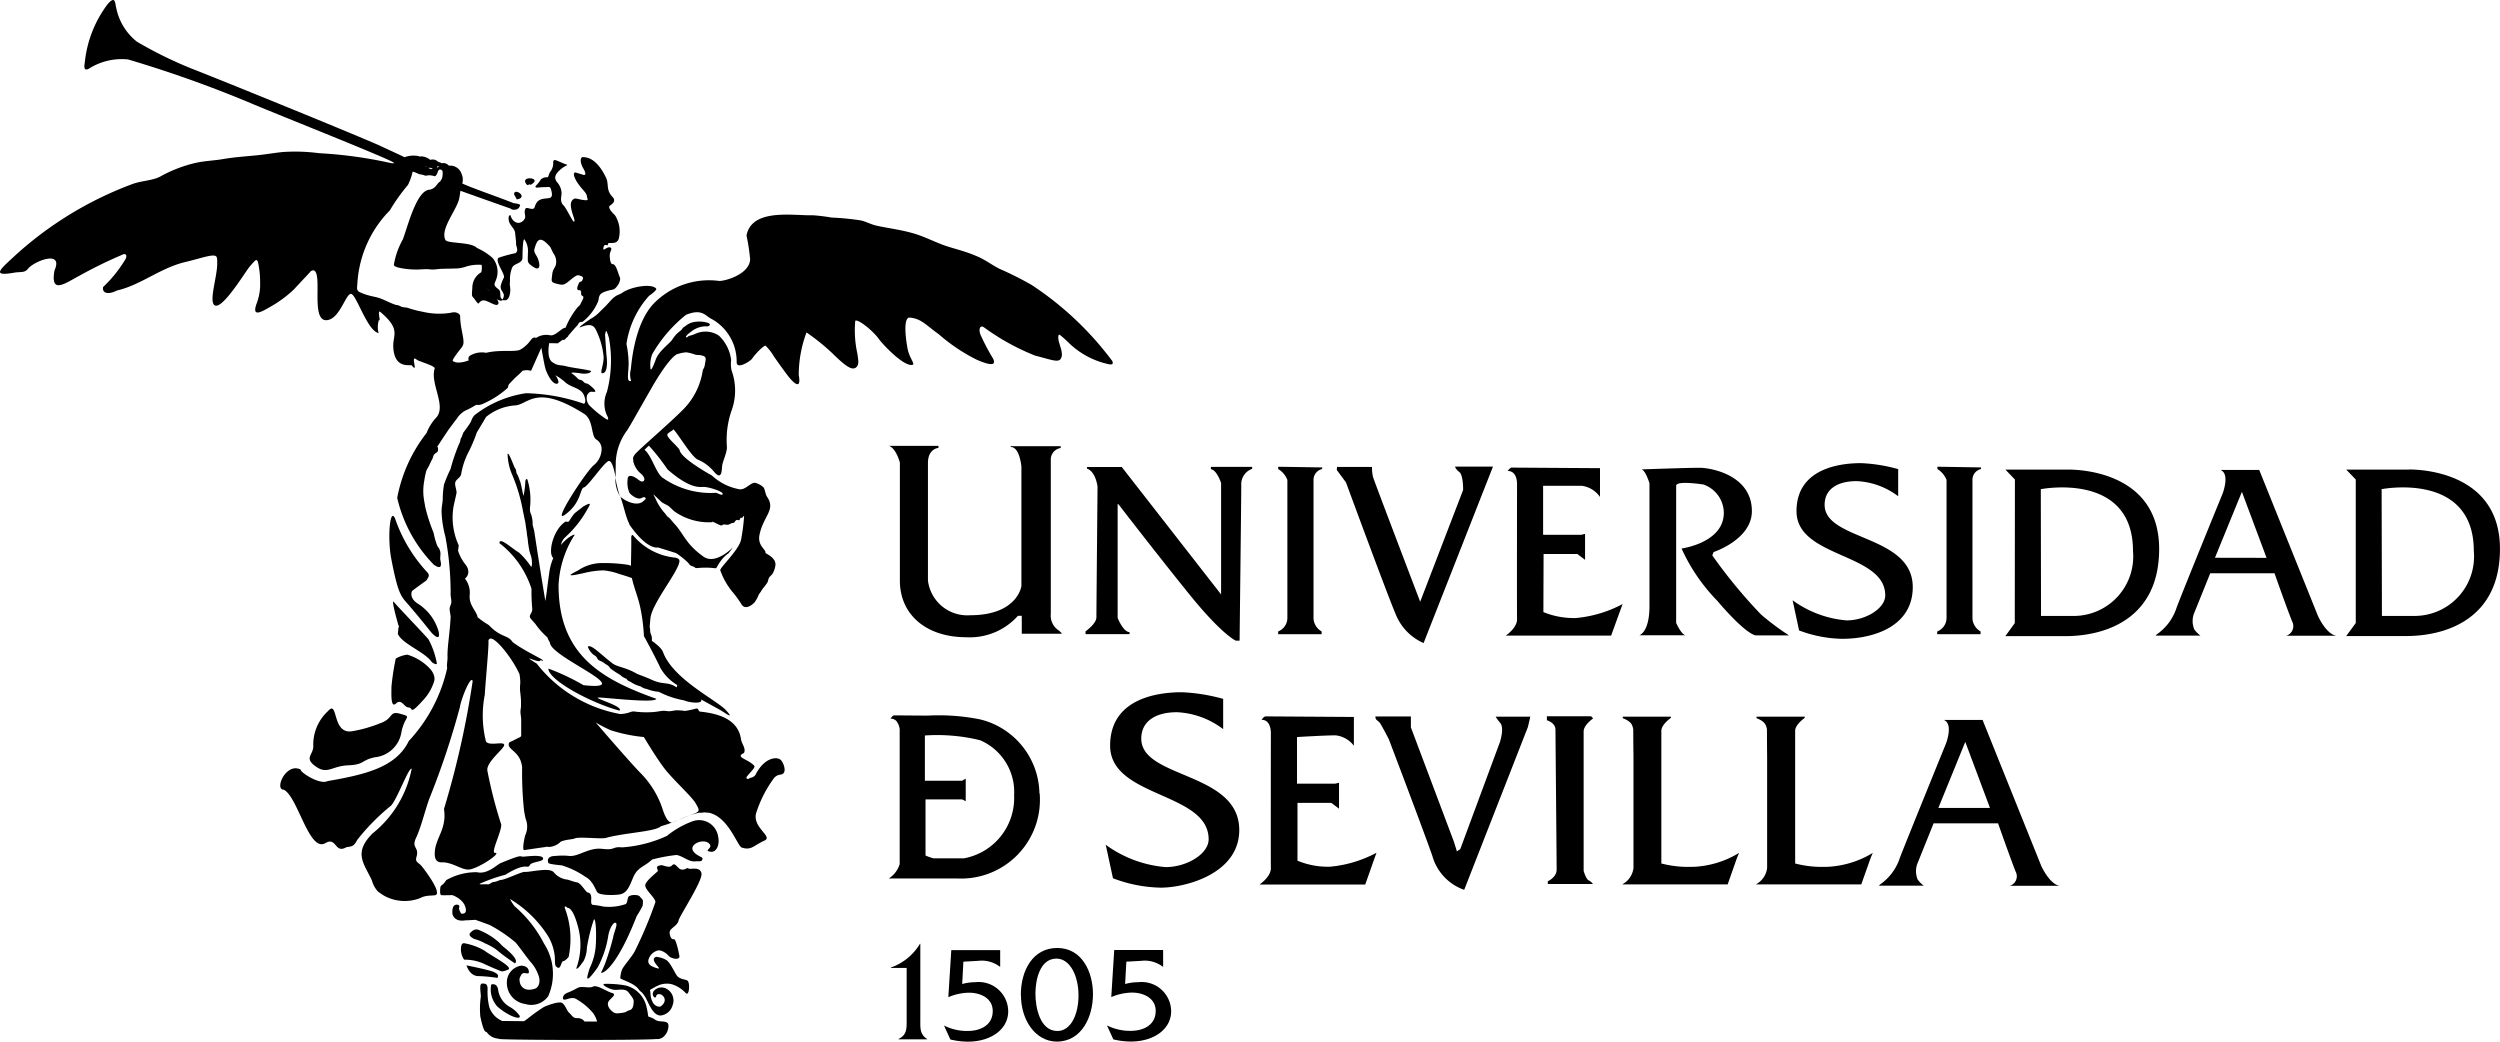 <svg xmlns="http://www.w3.org/2000/svg" width="138.052" height="57.523" viewBox="0 0 138.052 57.523">
  <g id="Capa_2" data-name="Capa 2" transform="translate(-0.006 0.001)">
    <g id="Capa_1" data-name="Capa 1" transform="translate(0.006 -0.001)">
      <path id="Trazado_301" data-name="Trazado 301" d="M318.88,339.12a3.041,3.041,0,0,0,1.606-1.31h.02v4.224c0,.427-.031.771.376,1.034v.017h-1.574v-.023c.463-.225.443-.575.443-1.034v-2.885h-.872Z" transform="translate(-269.685 -285.693)"/>
      <path id="Trazado_302" data-name="Trazado 302" d="M340.993,340.993h-.022a1.65,1.65,0,0,0-1.194-.321l-.816.045-.066,1.234a2.7,2.7,0,0,1,.727-.1,1.631,1.631,0,0,1,1.814,1.606c0,1-.96,1.677-2.226,1.677a4.228,4.228,0,0,1-.969-.12l-.35-.771a2.8,2.8,0,0,0,1.311.3c.691,0,1.379-.309,1.379-1.1,0-.719-.688-1.012-1.307-1.012a3,3,0,0,0-1.145.248l.164-2.6h2.7Z" transform="translate(-285.762 -287.613)"/>
      <path id="Trazado_303" data-name="Trazado 303" d="M365.39,341.91c0-1.388.683-2.6,2.006-2.6,1.388,0,1.978,1.341,1.978,2.555s-.6,2.615-2.006,2.615c-1.177-.015-1.972-1.186-1.972-2.57m.8-.076c0,.758.247,2.06,1.214,2.06.744,0,1.165-.913,1.165-1.969s-.454-2.016-1.21-2.03c-.944,0-1.169,1.214-1.169,1.939" transform="translate(-309.019 -286.962)"/>
      <path id="Trazado_304" data-name="Trazado 304" d="M399.314,340.976h-.023a1.645,1.645,0,0,0-1.193-.321l-.816.045-.068,1.234a2.7,2.7,0,0,1,.728-.1,1.628,1.628,0,0,1,1.814,1.6c0,1-.96,1.677-2.229,1.677a4.212,4.212,0,0,1-.964-.12l-.353-.771a2.84,2.84,0,0,0,1.313.3c.688,0,1.379-.309,1.379-1.1,0-.719-.691-1.012-1.305-1.012a3.015,3.015,0,0,0-1.148.248l.164-2.6h2.7Z" transform="translate(-335.084 -287.596)"/>
      <path id="Trazado_305" data-name="Trazado 305" d="M451.123,256.41l4.9.032v1.589a1.463,1.463,0,0,0-1.014-.574c-.586,0-2.126.094-2.126.094v2.573h2.115l.205-.048v1.433l-.427-.324h-1.867v3.194a4.362,4.362,0,0,0,1.8.332,6.713,6.713,0,0,0,2.564-.771l-.1.275-.523,1.481H450.81s.637-.421.629-.909,0-7.436,0-7.436.035-.753-.515-.753c.128-.179.2-.18.2-.18" transform="translate(-381.261 -216.851)" fill-rule="evenodd"/>
      <path id="Trazado_306" data-name="Trazado 306" d="M326.415,260.35a4.283,4.283,0,0,0-3.281-4.079,11.63,11.63,0,0,0-2.9-.207l-1.851-.014s-.069,0-.191.181a.429.429,0,0,1,.344.154c.028.052.06.106.085.147a.947.947,0,0,1,.077.282v7.452a1.438,1.438,0,0,1-.6.79h3.766a4.351,4.351,0,0,0,4.565-4.7m-4.152,3.587h-1.714a2.709,2.709,0,0,1-.438-.154v-3.1h2.02l.2.1v-1.245l-.2.117h-2.055v-2.5a9.986,9.986,0,0,1,3.045.261,3.107,3.107,0,0,1,1.882,3.045,3.385,3.385,0,0,1-2.752,3.474" transform="translate(-269.017 -216.547)" fill-rule="evenodd"/>
      <path id="Trazado_307" data-name="Trazado 307" d="M679.746,266.841h2.777c-.565-.083-1.02-1.1-1.02-1.1l-3.24-8.059h-2.135c.538.228.109,1.314.109,1.314s-2.1,5.158-2.535,6.281a2.884,2.884,0,0,1-1.115,1.5l-.048.057h2.481a1.543,1.543,0,0,1-.338-.333,1.2,1.2,0,0,1-.032-.855l.909-2.257h3.558s.722,2.046.97,2.664a.551.551,0,0,1-.341.793m-3.925-4.307,1.486-3.646,1.364,3.647Z" transform="translate(-568.783 -217.925)" fill-rule="evenodd"/>
      <path id="Trazado_308" data-name="Trazado 308" d="M492.314,256.45h1.952v.6l2.377,6.318.165.532.187-.131,2.181-5.887s.264-.771.031-1.069a2.712,2.712,0,0,1-.261-.352h1.915l-.133.571-3.518,8.99a2.773,2.773,0,0,1-1.759-1.875c-.494-1.422-2.4-6.432-2.4-6.432s-.244-.494-.472-.872c-.1-.174-.281-.168-.27-.395" transform="translate(-416.356 -216.885)" fill-rule="evenodd"/>
      <path id="Trazado_309" data-name="Trazado 309" d="M553.68,256.38h2.442l.114.116s-.526.363-.526.717v7.7s.122.447.275.525a.617.617,0,0,1,.238.205h-2.493v-.154s.489-.21.489-.645-.065-7.529-.065-7.714c0-.407-.474-.529-.474-.529Z" transform="translate(-468.26 -216.826)" fill-rule="evenodd"/>
      <path id="Trazado_310" data-name="Trazado 310" d="M584.494,264.819a5.869,5.869,0,0,1-1.726-.184v-7.324c0-.352.526-.716.526-.716v-.066h-2.657v.08c0,.012.378.12.506.37a.987.987,0,0,1,.074.258c0,.054,0,.642.012,1.475v6.171a1.176,1.176,0,0,1-.629.909h5.829l.521-1.48.109-.261a5.254,5.254,0,0,1-2.566.771" transform="translate(-491.027 -216.953)" fill-rule="evenodd"/>
      <path id="Trazado_311" data-name="Trazado 311" d="M632.359,264.819a5.842,5.842,0,0,1-1.726-.184v-7.324c0-.352.529-.716.529-.716v-.066H628.5v.08c0,.012.378.12.5.37a.994.994,0,0,1,.076.258c0,.054,0,.642.009,1.475v6.171a1.176,1.176,0,0,1-.629.909h5.827l.525-1.48.111-.261a5.271,5.271,0,0,1-2.567.771" transform="translate(-531.503 -216.953)" fill-rule="evenodd"/>
      <path id="Trazado_312" data-name="Trazado 312" d="M402.256,249.811v-1.674a9.949,9.949,0,0,0-2.283-.367c-1.014,0-3.959.188-3.959,2.95,0,2.89,5.44,2.55,5.44,5.171,0,.805-1.2,1.535-2.374,1.535a6.5,6.5,0,0,1-3.309-1.234l.4,1.851a7.786,7.786,0,0,0,2.637.518c1.389,0,4.337-.779,4.337-3.18,0-3.231-5.411-2.826-5.411-5.05,0-.94.762-1.458,1.97-1.458a4.554,4.554,0,0,1,2.553.935" transform="translate(-334.712 -209.544)" fill-rule="evenodd"/>
      <path id="Trazado_313" data-name="Trazado 313" d="M318.05,159.579h2.755v.114s-.58.028-.58.836v6.487a2.186,2.186,0,0,0,2.328,1.916c2.623,0,2.833-1.611,2.833-1.611v-6.6s-.093-1.08-.589-1.08c0-.1.045-.043.045-.043h2.712v.1a.64.64,0,0,0-.545.663v8.5a.969.969,0,0,0,.358.852c.3.222.239.241.239.241h-2.2v-.992h-.21a3.564,3.564,0,0,1-2.848,1.185c-2.246,0-3.673-1.271-3.673-3.126V160.5s-.208-.8-.617-.926" transform="translate(-268.983 -134.958)" fill-rule="evenodd"/>
      <path id="Trazado_314" data-name="Trazado 314" d="M388.63,167.226v-.1h1.921l5.485,7.037V168.01s-.228-.713-.563-.764v-.127h2.277v.108a.9.9,0,0,0-.6.915c0,.748-.093,8.575-.093,8.575h-.205s-.748-.309-2.564-2.555-3.9-4.954-3.9-4.954l-.065-.048v6.3s.309.782.657.782v.114H388.55V176.2s.6-.421.6-.771.063-7.216.063-7.216-.085-.812-.579-1" transform="translate(-328.606 -141.337)" fill-rule="evenodd"/>
      <path id="Trazado_315" data-name="Trazado 315" d="M457.522,167.06l2.416.037v.088a.615.615,0,0,0-.477.569v7.7a.884.884,0,0,0,.447.7v.154h-2.4v-.154a.8.8,0,0,0,.509-.742v-7.621a1.2,1.2,0,0,0-.5-.6.2.2,0,0,1,0-.125" transform="translate(-386.927 -141.286)" fill-rule="evenodd"/>
      <path id="Trazado_316" data-name="Trazado 316" d="M693.355,167.05l2.414.039v.089a.607.607,0,0,0-.474.568v7.7a.884.884,0,0,0,.447.7v.154h-2.4l.011-.154a.805.805,0,0,0,.511-.742v-7.621a1.213,1.213,0,0,0-.5-.6.245.245,0,0,1,0-.128" transform="translate(-586.374 -141.278)" fill-rule="evenodd"/>
      <path id="Trazado_317" data-name="Trazado 317" d="M478.511,167.045h1.932a2.006,2.006,0,0,0,.06.569c.074.255,2.6,6.875,2.6,6.875l2.371-6.171s.014-.818-.208-.99-.238-.3-.238-.3h2.094l-3.831,9.743a2.912,2.912,0,0,1-1.543-1.6c-.437-1.007-2.742-7.27-2.742-7.27l-.509-.687Z" transform="translate(-404.679 -141.261)" fill-rule="evenodd"/>
      <path id="Trazado_318" data-name="Trazado 318" d="M539.247,167.352l4.9.032v1.589a1.457,1.457,0,0,0-1.009-.617h-2.132v2.706h2.109l.207-.049v1.433l-.426-.322h-1.864l-.011,3.206a4.412,4.412,0,0,0,1.8.329,6.772,6.772,0,0,0,2.573-.771l-.633,1.743H538.94s.636-.418.626-.909,0-7.439,0-7.439.039-.745-.515-.745c.131-.182.2-.187.2-.187" transform="translate(-455.794 -141.531)" fill-rule="evenodd"/>
      <path id="Trazado_319" data-name="Trazado 319" d="M586.877,167.518s2.529-.088,3.18-.088,2.894.412,2.894,2.393c0,1.569-2.111,2.259-2.111,2.259l-.076.184a27.953,27.953,0,0,0,2.694,3.268A14.235,14.235,0,0,0,595,176.685h-1.822s-.463.054-2.151-1.924a10.024,10.024,0,0,1-1.959-2.873s2.334-.309,2.334-1.973a1.674,1.674,0,0,0-1.123-1.56s-1.509-.242-1.509.068V176s.3.68.542.68H586.73s.566-.143.566-1.614v-6.781s-.2-.663-.42-.761" transform="translate(-496.211 -141.599)" fill-rule="evenodd"/>
      <path id="Trazado_320" data-name="Trazado 320" d="M721.25,168.07h-3.468l.526.549-.008,7.93-.52.719h3.3c2.26,0,5.193-.972,5.193-4.815,0-4.011-3.912-4.383-5.02-4.383m.412,8.083H719.75l-.012-7s5.091-1,5.091,3.417a3.286,3.286,0,0,1-3.167,3.581" transform="translate(-607.043 -142.14)" fill-rule="evenodd"/>
      <path id="Trazado_321" data-name="Trazado 321" d="M778.748,177.346h2.777c-.572-.082-1.02-1.1-1.02-1.1l-3.24-8.053h-2.137c.538.222.114,1.308.114,1.308s-2.109,5.161-2.536,6.284a2.866,2.866,0,0,1-1.115,1.5l-.051.057h2.479a1.683,1.683,0,0,1-.336-.336,1.2,1.2,0,0,1-.032-.853l.91-2.256h3.548s.722,2.047.975,2.663a.555.555,0,0,1-.344.793m-3.92-4.311,1.489-3.641,1.361,3.646Z" transform="translate(-652.509 -142.242)" fill-rule="evenodd"/>
      <path id="Trazado_322" data-name="Trazado 322" d="M647.452,167.6v-1.5a8.926,8.926,0,0,0-2.053-.33c-.916,0-3.561.17-3.561,2.655,0,2.595,4.9,2.294,4.9,4.648,0,.722-1.08,1.381-2.134,1.381a5.859,5.859,0,0,1-2.982-1.112l.358,1.666a7.05,7.05,0,0,0,2.377.463c1.766,0,3.9-.7,3.9-2.857,0-2.905-4.867-2.546-4.867-4.543,0-.849.683-1.308,1.773-1.308a4.1,4.1,0,0,1,2.293.838" transform="translate(-542.633 -140.195)" fill-rule="evenodd"/>
      <path id="Trazado_323" data-name="Trazado 323" d="M843.254,168.045H839.78l.528.549v7.925l-.528.719h3.3c2.256,0,5.191-.972,5.191-4.815,0-4.011-3.917-4.383-5.019-4.383m.417,8.087h-1.916l-.017-7s5.091-1,5.091,3.417a3.283,3.283,0,0,1-3.163,3.581" transform="translate(-710.221 -142.115)" fill-rule="evenodd"/>
      <path id="Trazado_324" data-name="Trazado 324" d="M240.619,293.708a2.73,2.73,0,0,0,.322-.128c-.11.045-.221.088-.332.128Z" transform="translate(-203.49 -248.287)"/>
      <path id="Trazado_325" data-name="Trazado 325" d="M187.409,175.9c-3.118-1.1-5.4-2.481-5.4-6.271a5.616,5.616,0,0,1,.856-2.732c.154-.154-.295-.011-.722.508a.8.8,0,0,1,.2-.395,6.032,6.032,0,0,0,1.291-1.637c.216-.349.059-.265-.267-.089-.523.434-.42.253-.771.8-.062.1-.194-.022-.261.073-.64.463-.926,1.712-.617,1.969a3.034,3.034,0,0,0-.214.759c-.1.662-.154,1.234-.224,1.615-.228-1.356-.443-2.734-.6-3.767,0-.073-.085-.358-.1-.427a1.886,1.886,0,0,0-.074-.555.73.73,0,0,1-.073-.429,3.766,3.766,0,0,0-.139-1.51c-.012-.077-.1-.062-.119.073a4.6,4.6,0,0,1-.1.8c-.02.035-.137-.7-.2-.816-.019-.032-.037-.113-.071-.19a.605.605,0,0,0-.059-.14.475.475,0,0,1-.062-.13c-.019-.045-.009-.111-.026-.154s-.077-.116-.1-.184c-.154-.383-.309-.771-.363-.7a3.092,3.092,0,0,0,.216,1.066,9.465,9.465,0,0,1,.636,2.109c.022.114.1.481.123.591s.037.275.06.4.032.295.052.39c.045.25.035.364.069.509a2.392,2.392,0,0,0,.116.518c.1.25.1.785,0,.617a4.3,4.3,0,0,0-.628-.734c-.051-.029-.1-.068-.154-.1-.443-.309-.94-.75-.94-.432a5.18,5.18,0,0,1,1.771,2.522,10.087,10.087,0,0,0,.042,1.106c.017.21-.171.324-.128.463.032.1.281.326.329.412a4.174,4.174,0,0,0,.633.7,1.487,1.487,0,0,0,.143.288c0,.8,4.955,2.7,1.851,2.351a12.515,12.515,0,0,0-1.938-.916c0,.642,2.4,1.921,3.928,2.322.244-.248-1.566-.722-1.139-.722.309-.009,3.169.336,3.169.063" transform="translate(-151.165 -137.312)"/>
      <path id="Trazado_326" data-name="Trazado 326" d="M184,68.778c.054.1.11.194.154.284.676-.114-.154-.68-.154-.284" transform="translate(-155.614 -58.049)"/>
      <path id="Trazado_327" data-name="Trazado 327" d="M188.043,64.178c.045.035.086-.011.113-.025s.032,0,.052.014.046,0,.066-.009c.654-.383-.646-.512-.279-.026.015.023.015.022.048.046" transform="translate(-158.936 -53.971)"/>
      <path id="Trazado_328" data-name="Trazado 328" d="M141.254,188.339c.168-.113.154-.093.234-.228s.1-.21-.045-.363a8.313,8.313,0,0,1-1.757-2.947c-.292-.657-.423,1.119-.208,2.232.327,1.7.494,2.015.805,2.37.548.617,1.412,1.7,1.412,1.7s.552.617.39-.085a2.691,2.691,0,0,0-1.173-1.534c-.477-.329-.287-.679-.287-.679s.245-.19.628-.463" transform="translate(-117.871 -156.171)"/>
      <path id="Trazado_329" data-name="Trazado 329" d="M143.115,218.753a4.426,4.426,0,0,0-.463-1.333c-.179-.228-1.722-1.83-1.91-2.063s.25,1.29.25,1.29.012.017.034.052c-.062.088-.045.4-.073.4.219.56,1.484,1,1.879,1.571.154.128.292.145.281.079" transform="translate(-118.99 -182.112)"/>
      <path id="Trazado_330" data-name="Trazado 330" d="M142.116,234.98a2.827,2.827,0,0,0-1.14-.66,1.677,1.677,0,0,0-.636.218,13.54,13.54,0,0,0-.238,1.56c0,.393-.051,1.206.255.916s.443.224.7.224,0,.475.791-.4a2.681,2.681,0,0,0,.617-1.065s.125-.369-.355-.795" transform="translate(-118.486 -198.169)"/>
      <path id="Trazado_331" data-name="Trazado 331" d="M114.693,254.442a7.48,7.48,0,0,1-1.513.423c-1.119.17-.748-1.768-1.313-1.122a2.517,2.517,0,0,0-.821,1.95c0,.488-.526.642.13,1.112s.881-.023,1.8-.06.688-.278,1.472-.444a1.653,1.653,0,0,0,1.47-1.415c.188-.9.609-.793-.057-.983s-.341.272-1.171.538" transform="translate(-93.746 -214.484)"/>
      <path id="Trazado_332" data-name="Trazado 332" d="M211.4,200.583l1.058.585c.17.093.849.6.3,0-.523-.566-2.931-1.716-3.474-3.211-.094-.267-.617-.617-.617-.617.032-.344-.11-.356-.091-.617l-.029-.165.04-.449c.068-.785,1.418-2.43,1.583-3.059.025-.094.1-.284-.309-.316a3.475,3.475,0,0,1-2.231-1.22c-.062-.056-.1.029-.1.127.009.463-.012,1.139-.015,1.554-.049-.02-.1-.035-.162-.054a8.87,8.87,0,0,0-1.543-.094,2.354,2.354,0,0,0-1.134.352c-.213.154-1.154.518.3.184a4.8,4.8,0,0,1,1.032-.134,3.755,3.755,0,0,1,.882.205c.258.076.492.154.677.219.106.511.333,1.02.463,1.632a10.043,10.043,0,0,1,.2,1.572s.582,1.058.912,1.762a2.618,2.618,0,0,0,.936.947.162.162,0,0,0-.029.089c-.012.1-.1-.1-.5-.168-.19-.032-.378-.045-.486-.076a2.17,2.17,0,0,1-.358-.12c-.3-.137-.5-.213-.842-.341-.716-.418-1.148-.367-1.45-.651-.546-.413-1.137-1.041-1.281-.847a1.021,1.021,0,0,0,.289.413c.049.052.094.052.154.11s.088.154.134.19c.073.06.214.093.322.179s.154.091.238.162c.034.025.088.12.119.145a4.921,4.921,0,0,0,.557.364c-.009.034.23.179.322.2a.309.309,0,0,0,.2.154,1.822,1.822,0,0,0,.589.27.717.717,0,0,0,.339.14,2.053,2.053,0,0,0,.654.154,4.906,4.906,0,0,0,1.389.472c.378.154,1.049.191.953-.026a.032.032,0,0,0,.019-.012" transform="translate(-172.672 -161.952)"/>
      <path id="Trazado_333" data-name="Trazado 333" d="M220.26,170.983a1.886,1.886,0,0,0,.253,1.017c-.012-.031-.023-.062-.034-.094a7.955,7.955,0,0,1-.219-.926" transform="translate(-186.28 -144.601)"/>
      <path id="Trazado_334" data-name="Trazado 334" d="M158.925,309.83l.5-.031s.407.143.787.284a8.164,8.164,0,0,1,1.412.949c.123.11.75,1,.875,1.123a2.149,2.149,0,0,1,.412.717c.128.339.014.662-.19.727-.657.221-.832-.225-.845-.37s-.054-.154.086-.395.463.094.412-.213-.426-.289-.426-.289a.93.93,0,0,0-.785.926,1.175,1.175,0,0,0,1.012,1.189,1.145,1.145,0,0,0,1.273-.432,3.063,3.063,0,0,0-.231-2.9,6.789,6.789,0,0,0-1.629-2.067,2.433,2.433,0,0,1-.253-.4,6.365,6.365,0,0,1,2.111,2.063,2.718,2.718,0,0,1,.367,1.163c.019.392-.019.463.154.563s.2-.356.309-.356.3-.236.3-.236a5.058,5.058,0,0,0,.1-1.015,4.733,4.733,0,0,0-.278-1.586c-.14-.339.128-.1.128-.1s.309-.077.617,1.245a3.809,3.809,0,0,1-.147,2.094c.074.088.29-.262.4-.4a1.661,1.661,0,0,0,.185-.736,9.822,9.822,0,0,1,.384-1.558c.076-.117.154.434.114,1.324a3.407,3.407,0,0,1-.347,1.368c-.1.353-.381,1.1.444-.051a5.435,5.435,0,0,0,.58-1.706c.054-.389.273-.816.415-.759s-.086.483-.136.791a13.6,13.6,0,0,1-.434,1.422,4.745,4.745,0,0,1-.23.52c-.057.106.724.062,1.964-3.109a5.192,5.192,0,0,0,.327-.572c.031-.295.026-.318-.08-.415-.062-.052-.077-.154-.264-.165a.7.7,0,0,0-.349.032c-.2.051-.089.338-.248.463a2.826,2.826,0,0,1-1.242.133,3.968,3.968,0,0,0-.555-.089c-.145-.019-.1-.228-.1-.378s-.056-.3-.177-.3-.376-.529-.617-.569-.463-.154-.563-.154a1.137,1.137,0,0,1-.714-.4c-.236-.29-1.291,0-1.6-.022-.187-.014-1.088.441-1.321.443-.076,0-.261.113-.409.113-.069,0-.216.131-.281.13-.375-.012-.531.028-.463-.037a8.946,8.946,0,0,1,1.4-.491c1.2-.745,1.2-.282,1.351-.528.1-.216.8-.171.73-.39s-.926-.082-1.111-.082,0-.154-1.234.359c-.2.085-.739.642-1.3.5a3.347,3.347,0,0,0-1.7.438c-.231.366-.309.222-.33.452s0,.358.052.375.617,0,.617,0,.7.236.747.805c.02.282-.262.213-.262.213s-.154-.234-.108-.338-.054-.2-.231-.13-.145.463-.145.463.052.52.784.369" transform="translate(-133.174 -259.006)"/>
      <path id="Trazado_335" data-name="Trazado 335" d="M176.652,353.5a1.29,1.29,0,0,1-.56-.832c-.045-.5-.393-.359-.393-.359a1.4,1.4,0,0,0,.35,1.223c.651.566,1.342.758,1.213.488a1.677,1.677,0,0,0-.617-.52" transform="translate(-148.574 -297.941)"/>
      <path id="Trazado_336" data-name="Trazado 336" d="M168.506,345.907c-.352-.136-1.526-.367-1.526-.367s.17.592.653.592a7.932,7.932,0,0,1,1.048.1s.17-.181-.17-.309" transform="translate(-141.22 -292.231)"/>
      <path id="Trazado_337" data-name="Trazado 337" d="M169.973,333.671c-.154-.123-.258-.267-.383-.361a3.731,3.731,0,0,0-1.061-.617.355.355,0,0,0-.309.077c-.057.052-.12.093-.143.145-.063.142.2.272.267.3a2.511,2.511,0,0,1,.589.242,3.219,3.219,0,0,1,.591.324,11.6,11.6,0,0,0,1.044.771s.355-.12-.6-.887" transform="translate(-142.139 -281.359)"/>
      <path id="Trazado_338" data-name="Trazado 338" d="M167.2,339.139s.088.045.39-.091-.955-.771-1.305-1.043a3.359,3.359,0,0,0-1.128-.413s-.177-.043-.177.321a1.012,1.012,0,0,0,.177.588,2.567,2.567,0,0,1,1.046.205c.474.228,1,.434,1,.434" transform="translate(-139.527 -285.507)"/>
      <path id="Trazado_339" data-name="Trazado 339" d="M225.238,312.466c.122-.355,1.355-2.219,1.265-2.606s-.582-.191-.714-.259-.1.063-.35.063-.373-.441-.551-.241-.5-.039-.64,0-.273.028-.145.3c.019.039-.636.509-.7.771s.617.771.552.981a22.845,22.845,0,0,1-1.143,2.712c-.154.288-.583.771-.69.984a1.555,1.555,0,0,0-.1.481c-.008.079.72.245,1,.6a.73.73,0,0,0,.2.2,2.033,2.033,0,0,1,.225.33c.228.463.424.933.8.938a.771.771,0,0,0,.657-.552.737.737,0,0,0-.309-.913.566.566,0,0,0-.734.123s-.12.194.025.318.069-.147.236-.154.167.025.236.079.255.287-.063.566c-.094.086-.3.046-.441-.131a1.049,1.049,0,0,1-.165-.548,1.136,1.136,0,0,0-.032-.2,5.035,5.035,0,0,1,.478-.258,1.231,1.231,0,0,1,.694-.068,1.736,1.736,0,0,1,.8.492c.207.231.259-.6.091-.688s-.452-.054-.617-.335-.367-.7-.549-.8a1.365,1.365,0,0,0-.557-.171c-.06.025-.21.085-.066.316s.384.395.079.3-.514-.219-.42-.5a.734.734,0,0,1,.486-.463c.154-.056.452.1.6.278s.648.275.609.023-.2-.946-.295-.926-.213-.056-.244-.336.389-.339.5-.7" transform="translate(-187.768 -261.642)"/>
      <path id="Trazado_340" data-name="Trazado 340" d="M204.005,293.673a4.91,4.91,0,0,0-1.324.771,7.038,7.038,0,0,1-2.468.633c-.594-.054-.344.17-1.106.082s-1.313.454-1.837.39a3.461,3.461,0,0,0-.713,0c-.484,0-.474.234-.426.381.023.063.338.1.753.143a4.747,4.747,0,0,1,1.3.633c.393.2.546.691.654.847s.719.179,1.159.134.568-.335.807-.916.569-.6.961-.936c.028-.023.062-.052.1-.086a8.873,8.873,0,0,1,1.35-.251c.366.068.653.375,1,.353s.359.032.421-.1-.088-.117-.333-.295c-.646-.463.333-.9.677-.617s-.344.41.116.48c.309.046.517-.363.413-.845a1.061,1.061,0,0,0-1.5-.8" transform="translate(-165.854 -248.285)"/>
      <path id="Trazado_341" data-name="Trazado 341" d="M182.071,354.26c-.031-.049-.106-.089-.276-.1-.444-.02-.333-.093-.617-.208s-.12.056-.279-.6a1.561,1.561,0,0,0-1.154-1.18,5.772,5.772,0,0,0-1.173-.089c-.205.039.29.3.535.327s.617-.1.8.145.3.369.285.528-.023.4-.228.454-.123.114-.463.154c-.235.025-.336.054-.523-.113s-.285-.389-.145-.566.441-.353.154-.43-.819-.463-1.043-.347-.64-.066-.878.086a4.532,4.532,0,0,1-.563.265c-.2.1-.2.2-.2.2s-.069.154.057.168.309-.137.594-.068a3.431,3.431,0,0,1,1,.815,1.518,1.518,0,0,1,.216.452.026.026,0,0,1,0,.011h-.69a.463.463,0,0,0-.4-.188c-.25.009-.272-.137-.477-.322-.089-.082-.182-.378-.353-.511s-.957.171-1.057.242a10.227,10.227,0,0,0-.858.617,1.606,1.606,0,0,1-.2.142l-1.206-.012c-.02-.011-.042-.018-.062-.031a1.268,1.268,0,0,1-.648-.731,3.622,3.622,0,0,1-.094-1.007c-.006-.284-.11-.293-.29-.3s-.1.4-.082.716a4.622,4.622,0,0,0-.031,1.1c.08.386.2.864.322.855h.023a.833.833,0,0,0,.711.373c-.878.085,7.885.1,8.661.023.486.046.72-.525.665-.8a.2.2,0,0,0-.042-.085" transform="translate(-145.199 -297.753)"/>
      <path id="Trazado_342" data-name="Trazado 342" d="M61.4,19.9a17.567,17.567,0,0,0-4.426-4.166,18.671,18.671,0,0,0-1.776-.892c-.413-.205-.785-.5-1.225-.683-.737-.322-1.331-.43-1.871-.629s-1.08-.475-1.612-.631c-.736-.219-1.424-.292-2.1-.443-.29-.065-.6-.239-.872-.289a14.445,14.445,0,0,0-1.588-.154,10.27,10.27,0,0,0-1.031-.127c-1.065.034-3.379-.41-3.67,1.119a10.839,10.839,0,0,1,.2,1.318c-.031.791-1.3,1.186-1.7,1.191a4.264,4.264,0,0,0-3.518,1.143c-1.256,1.176-1.35,3.752-1.376,3.761a1.062,1.062,0,0,0,.022.6c-.032.022-.057.032-.079.026-.176-.056-.059-.478-.059-1a5.694,5.694,0,0,0-.12-1.051,5.055,5.055,0,0,1,1.25-2.66c.245-.165.432-.339.393-.392-.233-.309-1.4-.113-1.878.228-.154.114-.309.089-.582.37-.046.048-.2.221-.335.363-.08.085-.255.247-.324.322a2.16,2.16,0,0,1-.517.393s-.878.588-.5.434c.463-.179.653-.091.771.093a4.241,4.241,0,0,1,.463,1.572c0,.521-.285.994,0,.876s.154-1,.154-1l-.077-1.1s.046-.281.076-.211a2.2,2.2,0,0,1,.14.386,6.839,6.839,0,0,1-.11,2.967,1.592,1.592,0,0,0-.028,1.243c.235.452-.014.27-.154.168a5.468,5.468,0,0,1-.713-.588.605.605,0,0,1-.2-.643c.165-.267.238-.154.424-.181.1-.014-.059-.207-.372-.43-.031-.026-.142-.02-.222-.091a.785.785,0,0,0-.106-.1c-.049-.035-.188-.039-.236-.1a1.7,1.7,0,0,0-.342-.295c-.079-.074.242-.04.506,0a.966.966,0,0,0,.463-.023c.073-.046.14-.1.085-.117-.322-.091-1.066-.173-1.345-.25-.366-.1-.447,0-.781-.233s-.168-1.046-.168-1.046l.474.009.284-.207c.012.028.039.034.094,0a.81.81,0,0,0,.122-.122.14.14,0,0,0,.085-.1c.187-.214.443-.515.48-.54s.074-.142.133-.184.14-.011.193-.052.1-.086.154-.133a1.833,1.833,0,0,0,.134-.134,2.751,2.751,0,0,0,.542-.832c.077-.184-.017-.407.378-.545s.454-.088.551-.171a.9.9,0,0,0,.275-.42c.04-.187.023-.108-.086-.44s-.188-.494-.322-.494-.173-.474-.131-.617.147-.275-.02-.309-.412.284-.342,0,.244,0,.244-.173.477.094.6-.309a1.668,1.668,0,0,0-.207-1.285c-.2-.187-.407-.446-.288-.531s.376-.247.147-.489c-.372-.387-.185-.688-.353-1.051C32.916,8.64,32.33,8.69,32.2,8.674s-.21.235.019.629.037.364.015.356l-.43-.131c-.133-.042-.171.154.074.537s.514.569.535.753.117.238-.065.238-.549-.113-.6-.094c-.563.207.154,1.285-.057,1.273-.071,0-.413-.747-.571-.9s-.147-.342-.106-.594a.9.9,0,0,0-.167-.579c-.052-.1-.363-.309-.028-.671s.617-.367.472-.407-.489-.205-.571-.23-.154-.04-.167.1a.779.779,0,0,1-.137.5c-.133.154-.093.358-.218.335a.463.463,0,0,0-.295.093c-.083.068,0,.022-.187.242-.111.142-.17.154-.128.21s.194,0,.463,0,.335-.071.392.154.071.38-.065.435-.525,0-.705.225-.093.367-.264.384-.336-.125-.4.015,0,.309,0,.463a.435.435,0,0,1-.383.3.463.463,0,0,1-.355-.245c-.082-.113-.048-.216-.116-.176,0,0-.1.02-.052.293s.327.421.35.691.054.412.052.617c0,.133.154.321-.022.486a7.379,7.379,0,0,0-.926.251c-.278.142.356.907.276,1.1a2.083,2.083,0,0,0-.176.447c-.026.264.13.309.168.5.022.11-.051.213-.063.273a.154.154,0,0,0-.046-.045c-.154-.1,0-.386-.188-.535-.361-.276-.179-.273-.079-.68a1.2,1.2,0,0,0-.239-1.04,3.313,3.313,0,0,0-.869-.557c-.309-.342-1.626-.231-1.736-.438-.309-.594.608-1.638.754-2.268.025-.089.065-.417.076-.45.42.154,2.485.886,2.777.987a.2.2,0,0,0,.137.06c.164,0,.284-.009.372-.216.063-.122-.3-.128-.378-.154-.523-.225-2.314-.841-2.809-1.08a.8.8,0,0,0-.045-.545.657.657,0,0,0-.693-.437.415.415,0,0,0-.395-.139.043.043,0,0,1-.031,0c-.023-.051-.123-.045-.173-.08a.429.429,0,0,0-.441-.1.087.087,0,0,1,0-.012.87.87,0,0,0-.488-.185.386.386,0,0,1-.1.009c-.015,0-.02-.012-.034-.02a1.428,1.428,0,0,0-.788.059c-.6-.29-1.216-.563-1.415-.662-1.9-.827-8.6-3.55-10.085-4.13A22.557,22.557,0,0,1,7.565,2.3,3.173,3.173,0,0,1,6.42.413C6.36.223,6.4-.32,5.928.258A6.409,6.409,0,0,0,4.694,3.4c-.022.171-.114.568.219.392a3.384,3.384,0,0,1,2.16-.511A65.508,65.508,0,0,1,14.08,5.792c1.716.716,7.061,2.836,7.612,3.155.068.035.079.054.068.065s-.068,0-.1,0h-.035a24.232,24.232,0,0,0-4.011-.555,10.113,10.113,0,0,0-1.824-.074c-.437.023-.96.123-1.512.182-.617.066-1.262.1-1.979.222-.407.073-1.023.1-1.456.2a7.445,7.445,0,0,0-2.006.771c-.472.23-1.024.216-1.543.413a19.9,19.9,0,0,0-6.4,3.889c-.887.822-1.389,1.216-.128,1,.37-.068.6.022.782-.216.319-.415,1.984-1.08,1.467.091-.242,1.348.583.708,1.372.292A24.627,24.627,0,0,1,6.84,14.032c.08-.009.127.026.137.065a.309.309,0,0,1-.04.208A7.078,7.078,0,0,1,5.7,15.848c-.066.353.285.438.771.191,1.307-.3,2.371-1.234,3.752-1.567.9-.216,1.493-.444,1.7-.332.1.052.074.309.077.369.028.722-.52,2.245-.1,2.365.44.127,1.6-1.777,1.861-2.111a4.32,4.32,0,0,1,.309-.349c.1-.106.154-.029.179.051A5,5,0,0,1,14.37,15.6a2.916,2.916,0,0,1-.179,1.122c-.329.879.282.483.855.154A6.565,6.565,0,0,0,16.217,16c.406-.437.893-.955.893-.955a.239.239,0,0,1,.213-.117c.517.13-.171,2.752.691,2.752.758,0,1.1-1.558,1.4-1.446s.884,2.036,1.5,2.16a1.284,1.284,0,0,1,.017-.73c.128.191-.116-.6.08-.437,1.163.984.668,1.264.713,1.959.071,1.234.96.912,1.029,1,.4.5-.142-.677.275-.319.11.093,1.032.332.981.488-.265.828.674,2.078.079,2.711a2.643,2.643,0,0,0-.525.841,8.286,8.286,0,0,0-1.623,3.584,7.768,7.768,0,0,0,2.024,3.693c.353.248.446.119.366-.224-.062-.258.114-.463-.167-.8a3.85,3.85,0,0,1-.213-.742A9.442,9.442,0,0,1,23.489,28c-.031-.2-.068-.358-.086-.526-.011-.074-.015-.154-.02-.225a3.121,3.121,0,0,1,.051-.7,4.3,4.3,0,0,1,.111-.542,1.389,1.389,0,0,1,.13-.244c.066-.137.127-.278.2-.413.042-.068.048-.164.089-.23.065-.1.168-.125.205-.181a.309.309,0,0,0-.012-.284c.191-.287.407-.617.617-.926.2-.272.386-.52.463-.617a.154.154,0,0,0,.04-.065,1.376,1.376,0,0,1,.406-.364,5.072,5.072,0,0,0,.617-.329.634.634,0,0,0,.4-.068,5.034,5.034,0,0,0,1.348-.873l.049-.181c.171-.179.33-.352.481-.484a3.292,3.292,0,0,0,.276-.27.8.8,0,0,1,.477,0L29.9,19.2s.154.9.219,1.134.346.855.617.855-.056-.471-.056-.471a3.394,3.394,0,0,1,.558.406c.339.292.847.292,1.015.7s0,.472,0,.472a10.323,10.323,0,0,0-3.2-.583,6.053,6.053,0,0,0-2.845,1.214.926.926,0,0,0-.193.353,5.77,5.77,0,0,1-.4.577c-.059.073-.076.225-.139.316s-.035.205-.114.327a10.612,10.612,0,0,0-.478,1.4,8.062,8.062,0,0,0-.358.849,4.9,4.9,0,0,0-.071.833c-.017.225-.071.463-.065.682a6.134,6.134,0,0,0,.208,1.359,16.847,16.847,0,0,1,.292,3.19c-.008.13.048.3.04.434s-.083.224-.093.355.063.378.052.5c-.051.907-.173,1.543-.173,2.106.019.268-.056.472-.015.682a8.657,8.657,0,0,1-2.118,4.025c-.705,1.447-2.371,1.851-4.489,2.217-.444.224-1.543-.511-1.483-.637-.813-.412-1.466,1.111-.94,1.111.771.352,1.4,3.484,2.3,2.951.628-.37.517.6,1.152.23.284-.068.387.014.617-.417A11.705,11.705,0,0,1,21.6,44.487c.353-.384.966-2.109,1.14-2.04a6.03,6.03,0,0,1-2.171,3.582c-1.046,1.069-.489,1.608-.031,2.576a1.54,1.54,0,0,0,.33.617,3.345,3.345,0,0,0,.389.261,2.357,2.357,0,0,0,1.95.11c.4-.221.841-.079.913-.216.142-.275-.626-1.3-.825-1.543s-.384-.207-.285-.538c.154-.543-.309-.446-.022-1.044.309-.668.537-1.7.779-2.282A44.38,44.38,0,0,0,25.4,39.053c.077-.5.617-1.8.707-1.443a49.223,49.223,0,0,1-1.584,7.063C24.7,45.82,24,46.3,24.012,47.168c.009.548.4.437.525.452.653.074,1.068.515,1.515.366.6-.171,1.651-.913,1.294-.89-.265.017.341-1.12.341-1.557a24.928,24.928,0,0,1-.771-3c-.046-.481.938-1.2.933-1.4,0-.235-.87.093-1.012-.211a5.94,5.94,0,0,1-.06-2.569c.037-.728.235-2.7.2-2.976.125-.555,1.288.9,1.686,1.783.017,0,.059.127.074.488,0,.117-.025.273-.015.435s.049.384.054.617v.276c0,.1-.032.225-.029.319,0,.154.039.285.04.463v.815c0,.134-.039.1-.389.288-.182.1-.322.093-.3.275.037.29.663.41.741,1.234a19.224,19.224,0,0,0,.111,2.428c.032.154.071.39.083.409a1.133,1.133,0,0,1-.012.884c-.037.059-.2.852-.071.845l1-.147a1.216,1.216,0,0,0,.236-.04.824.824,0,0,0,.176.011.986.986,0,0,0,.608-.289c.327-.136.617-.11.79-.184.235-.1,1.45.048,1.7-.023,1.049-.292,2.748-.342,3.047-.648a5.577,5.577,0,0,0,.617-.207c-.088.015-.284,0-.514-.69A5.091,5.091,0,0,0,35.4,42.71c-.508-.5-2.5-2.817-2.5-2.817a6.984,6.984,0,0,0,.836.432,8.572,8.572,0,0,0,1.824.373s.656,1.1,1.115,1.709,1.5,1.543,1.736,1.936c.258.427.239.477-.154.617-.316.117-.6.236-.8.326a5.243,5.243,0,0,1,1.166-.412c.147.023.272-.04.4,0h.1c1.129.21,1.62,1.916,1.859,1.932.525.165.645-.125,1.234-.387.528-.231-.771-.754-.423-1.618a6.665,6.665,0,0,1,.972-1.859c.236-.23.38-.117.5-.239.17-.173-.015-.628-.154-.748-.259-.211-.943-.068-1.389.836a.4.4,0,0,1-.245.154c-.091,0-.12.119-.241.04s.535-.571.42-.7c-.355-.383-1.08-.463-.577-.7.154-.224-.136-.545-.154-.771-.154-1.038-1.131-1.405-2.251-1.518-.123-.011-.073-.2-.235-.168a4.986,4.986,0,0,1-.609.13,2.85,2.85,0,0,0-.535-.034,2.736,2.736,0,0,1-.326.051c-.117,0-.213-.029-.327-.025-.173.009-.361.056-.518.065a4.923,4.923,0,0,1-1.029-.019c-.279-.051-.27.1-.832.134a7.565,7.565,0,0,1-4.621-2.788c-1.034-.643.214.057.2-.187.629.154-.759-.415-1.53-1-.258-.407-.637-.235-1.285-.909-.083-.085-.279-.154-.646-.463-.008-.031-.012-.06-.023-.093-.142-.366-.463-.617-.413-1.152a1.251,1.251,0,0,0-.264-.887s.421-.3,0-.816a2.323,2.323,0,0,1-.381-.728c.015-.086.026-.184.037-.293a3.684,3.684,0,0,1-.3-2.06c.023-.164.14-.634.176-.815.028-.154-.106-.432-.068-.592.043-.184.262-.247.324-.449a4.146,4.146,0,0,1,.363-1.145,7.988,7.988,0,0,0,.5-1.165l.518-.867a2.838,2.838,0,0,1,1.543-.631c.788,0,1.142-1.257,3.857.454.543.339.376,1.2.677,1.421a.6.6,0,0,1,.3.508,1.168,1.168,0,0,1-.463.938c-.5.486-2.263,3.2-1.581,2.726.935-.657.838-1.461,1.063-1.52s.984-1.2,1.316-1.436c.211-.145.333.352.447.9-.014-.33,0-.659,0-.887a3.173,3.173,0,0,1,.642-1.75c.267-.437.359-.617,1.331-2.314s1.389-1.862,1.389-1.862a1.983,1.983,0,0,1,.534-.113,2.08,2.08,0,0,1,.463.119c.177.056.224,0,.454.073s.142.228.111.463-.1.253-.119.339a3.868,3.868,0,0,1-1.069,2.148c-.68.7-2.507,2.269-2.671,2.484s-.1.236-.093.412a1.248,1.248,0,0,0,.393.643c.137.1.245.273.207.369s-.125.147-.352-.037c-.339-.262-.574-.242-.563,0a1.368,1.368,0,0,0,.1.744c.1.142.452.387.64.3.1-.049.194-.085.235-.031s.037.069-.142.219c-.21.173-.65.147-1.125-.184a.433.433,0,0,1-.113-.113c.2.6.309,1.148.475,1.481a.684.684,0,0,1,.029.082c.034.051.059.089.077.113.949,1.318,1.5,1.151,1.5,1.151s.651.2.9.282a.38.38,0,0,1,.128.051l.042.025a5.114,5.114,0,0,1,.545.441c.154.145.1.181.309.247.177.059.065.093.245.093a4.472,4.472,0,0,1,1.015.011c.065.028.211-.488.71-.83.015-.009.23-.3.236-.316s-.946.986-1.623.5c-1.011-.72-1.088-1.282-1.629-1.839-.037-.039-.185-.225-.222-.261-.077-.088-.1-.068-.165-.147s-.1-.145-.154-.191a3.125,3.125,0,0,1-.5-.816c-.057-.1-.119-.211-.06-.154.094.088.239.224.415.392.082.076.346.176.438.264.037.035.074.073.114.108s.088.083.133.128a3.3,3.3,0,0,0,2.126.617c.035,0-.035-.031,0-.031s.438.219.489.214.083-.048.114-.054c.1-.012.213.034.3,0a1.107,1.107,0,0,0,.13-.06c.077-.045.143,0,.191-.073.171-.275.231.035.309-.19.049-.134.1.022.119-.049a.164.164,0,0,1,.1-.1,10.773,10.773,0,0,1-.165,1.29c-.1.577-1.194,1.574-1.152,1.711a3.954,3.954,0,0,0,.753,1.285,6.221,6.221,0,0,1,.417.588c.154.27.463.164.72-.1a1.817,1.817,0,0,0,.23-.42c.026-.052.111-.154.173-.261.082-.131.2-.245.309-.421.043-.073.046-.185.091-.261s.165-.168.205-.241a1.293,1.293,0,0,0,.147-.44c.056-.437-.551-.651-.548-.694.029-.2-.463-.395-.327-1.018.228-1.048.906-1.358.413-2.077-.1-.154-.117-.434-.2-.525a1.024,1.024,0,0,0-.4-.231c-.256-.116-.571.39-.916.341a3.019,3.019,0,0,1-1.529-.761s-1.679-.915-1.779-1.389c-.048-.184-.816-.771-.665-.9.1-.085-.086.052.017-.032a1.533,1.533,0,0,1,.224-.154c.052-.025.054-.1.093-.059.253.258.966,1.464,1.316,1.651a2.3,2.3,0,0,1,.926.693c.375.432.412.008.43-.309.015-.27.29-.771.265-1.1a4.965,4.965,0,0,1,.235-1.919,3.257,3.257,0,0,0,.023-2.289,1.736,1.736,0,0,1-.023-.572A2.213,2.213,0,0,0,39.7,18.53a1.335,1.335,0,0,0-1.313-.088,1.955,1.955,0,0,1-.309.1c-.043,0-.14.1-.154.094-.062-.015-.046-.071.04-.154a1.833,1.833,0,0,1,.239-.193,1.328,1.328,0,0,1,.758-.272c.259.039.341-.143.1-.2a1.625,1.625,0,0,0-.818-.017,1.02,1.02,0,0,0-.389.207,1.343,1.343,0,0,0-.133.091c-.02.022-.071.106-.093.125s-.21.171-.233.194a1.851,1.851,0,0,0-.276.352c-.171.231-.731.617-.9,1.08s-.3.719-.3.427a1.75,1.75,0,0,1,.1-.714,7.664,7.664,0,0,1,1.867-2.177c.91-.373,1.08.077,1.43.235A2.68,2.68,0,0,1,40.685,20c0,.426.754-.054.849-.19.256-.364.71-.795.758-.71a2.731,2.731,0,0,1,.435.557c.13.2.727,1.031.886,1.217.424.492.617.463.5-.167a6.734,6.734,0,0,1,.429-2.351A11.781,11.781,0,0,1,46,19.537c.741.727,1.057.913,1.271.758s.11-.5.08-.771a5.914,5.914,0,0,1-.117-1.81c.133-.113.936.5,1.3,1,.231.321,1.364,1.521,1.851,1.436.191-.035-.154-.344-.261-.893s-.256-1.754.122-1.72c.645.06.895.418,1.608.926a9.846,9.846,0,0,0,2.066,1.389c.936.415,1.089.264.918-.062a11.629,11.629,0,0,1-.705-1.347c-.1-.326.026-.517.235-.349a12.7,12.7,0,0,0,2.8,1.543c.847.213,1.265.4,1.409.181.2-.295-.1-.782-.128-1.114-.014-.154.012-.273.1-.2.147.117.309.264.463.415A4.506,4.506,0,0,0,61.183,20.1c.309.079.309-.048.218-.216m-34.384-3.8a1.089,1.089,0,0,1-.1-.171l.1.171M24.278,9.213c-.048.009-.1.025-.154.037a.06.06,0,0,0,.025-.039.12.12,0,0,0-.008-.035,1.251,1.251,0,0,1,.136.037M23.536,9.2a.154.154,0,0,0,.022.025c-.032-.014-.065-.026-.1-.042a.228.228,0,0,1,.074.017m.282.076a.165.165,0,0,0,.1.035c-.034.012-.063.022-.1.031l-.164-.071a.673.673,0,0,1,.162,0m5.773,9.426v-.059c-.225-.025-.233.154-.509.418-.025.023-.056.046-.082.071a1.355,1.355,0,0,1-.3.2c-.361.116-1.08-.029-1.842.154a1.279,1.279,0,0,0-.886.154.2.2,0,0,0-.073.262c-.293.12-.73.194-.893.019a.679.679,0,0,1,.073-.154c.545-.835.631-.5.427-1.552a4.255,4.255,0,0,1-.086-.8c-.062-.083-.191-.227-.528-.137a3.982,3.982,0,0,1-1.543-.059A5.7,5.7,0,0,1,22.525,17c-.076-.02-.235-.029-.309-.049s-.136-.066-.219-.093c-.037-.012-.108-.017-.154-.029-.309-.106-.568-.253-.835-.352-.207-.077-.444-.108-.6-.154a3.032,3.032,0,0,1-.585-.214c-.137-.134-.1-.154-.077-.54a6.254,6.254,0,0,1,1.788-3.953,10.235,10.235,0,0,1,1-1.405,3.365,3.365,0,0,0,.259-.731c.14.015.344.154.463.154.224.032.182.1.412.042a1.244,1.244,0,0,1,.363.06.491.491,0,0,0,.1-.122c.035-.06.069-.235.147-.248a.136.136,0,0,1,.17.145,1.049,1.049,0,0,1-.029.322.8.8,0,0,1-.131.21h-.009l-.026.019c-.009,0-.02.02-.029.029h0c-.13.137-.222.353-.529.387-.7.083-1.182,2.049-1.441,2.737a4.285,4.285,0,0,0-.5,1.415c.022.083.187.136.381.173a4.517,4.517,0,0,0,.884.079c.164,0,.349-.017.532-.02.125,0,.241.022.373.02s.309-.034.472-.039l.828-.019a1.921,1.921,0,0,0,.538-.11,2.3,2.3,0,0,1,.841-.089,1.119,1.119,0,0,1-.017.4c-.015.009-.028.022-.043.032a.979.979,0,0,0-.454.832c-.046.579-.028.406.154.671.267.376.137.116.395.035s.8.426.889.168c.025-.069-.017-.154-.091-.253a.463.463,0,0,0,.21.093c.042,0,.117-.012.136-.043.011.019.049.026.136.019.184-.015.295-.346.261-.71a.941.941,0,0,1-.008-.346,1.645,1.645,0,0,1,.125-.761c.123-.236.563-.2.563-.546s.019-1.046.106-1a1.137,1.137,0,0,1,.191.771c0,.409-.04.463.1.6a1.311,1.311,0,0,0,.355.231s.261.082.154-.358-.33-.463-.231-.771.213-.682.651-.265c.275.264.165.154.378.56a.773.773,0,0,1,.134.653c-.046.164-.165.205-.2.54s-.089.406.222.483.4.113.676-.113.463-.384.574-.344.288.048.213.233-.154.06-.219.221c-.037.093-.174.367.02.367s.056.23.154.295.134.069-.011.338-.043.133-.221.309a4.247,4.247,0,0,0-.668,1.132c-.213-.017-.565.5-.881.409a1.012,1.012,0,0,0-.748.154m7.262,7.262c1.234,1.072,1.742.969,1.995.964s1.061.245,1.049.383-.3-.059-.373-.057a4.614,4.614,0,0,1-2.908-.807c-.392-.228-.636-1.257-1.035-1.566.108-.113.154-.154.241-.231a12.142,12.142,0,0,1,1.032,1.314" transform="translate(-0.006 0.001)"/>
    </g>
  </g>
</svg>
